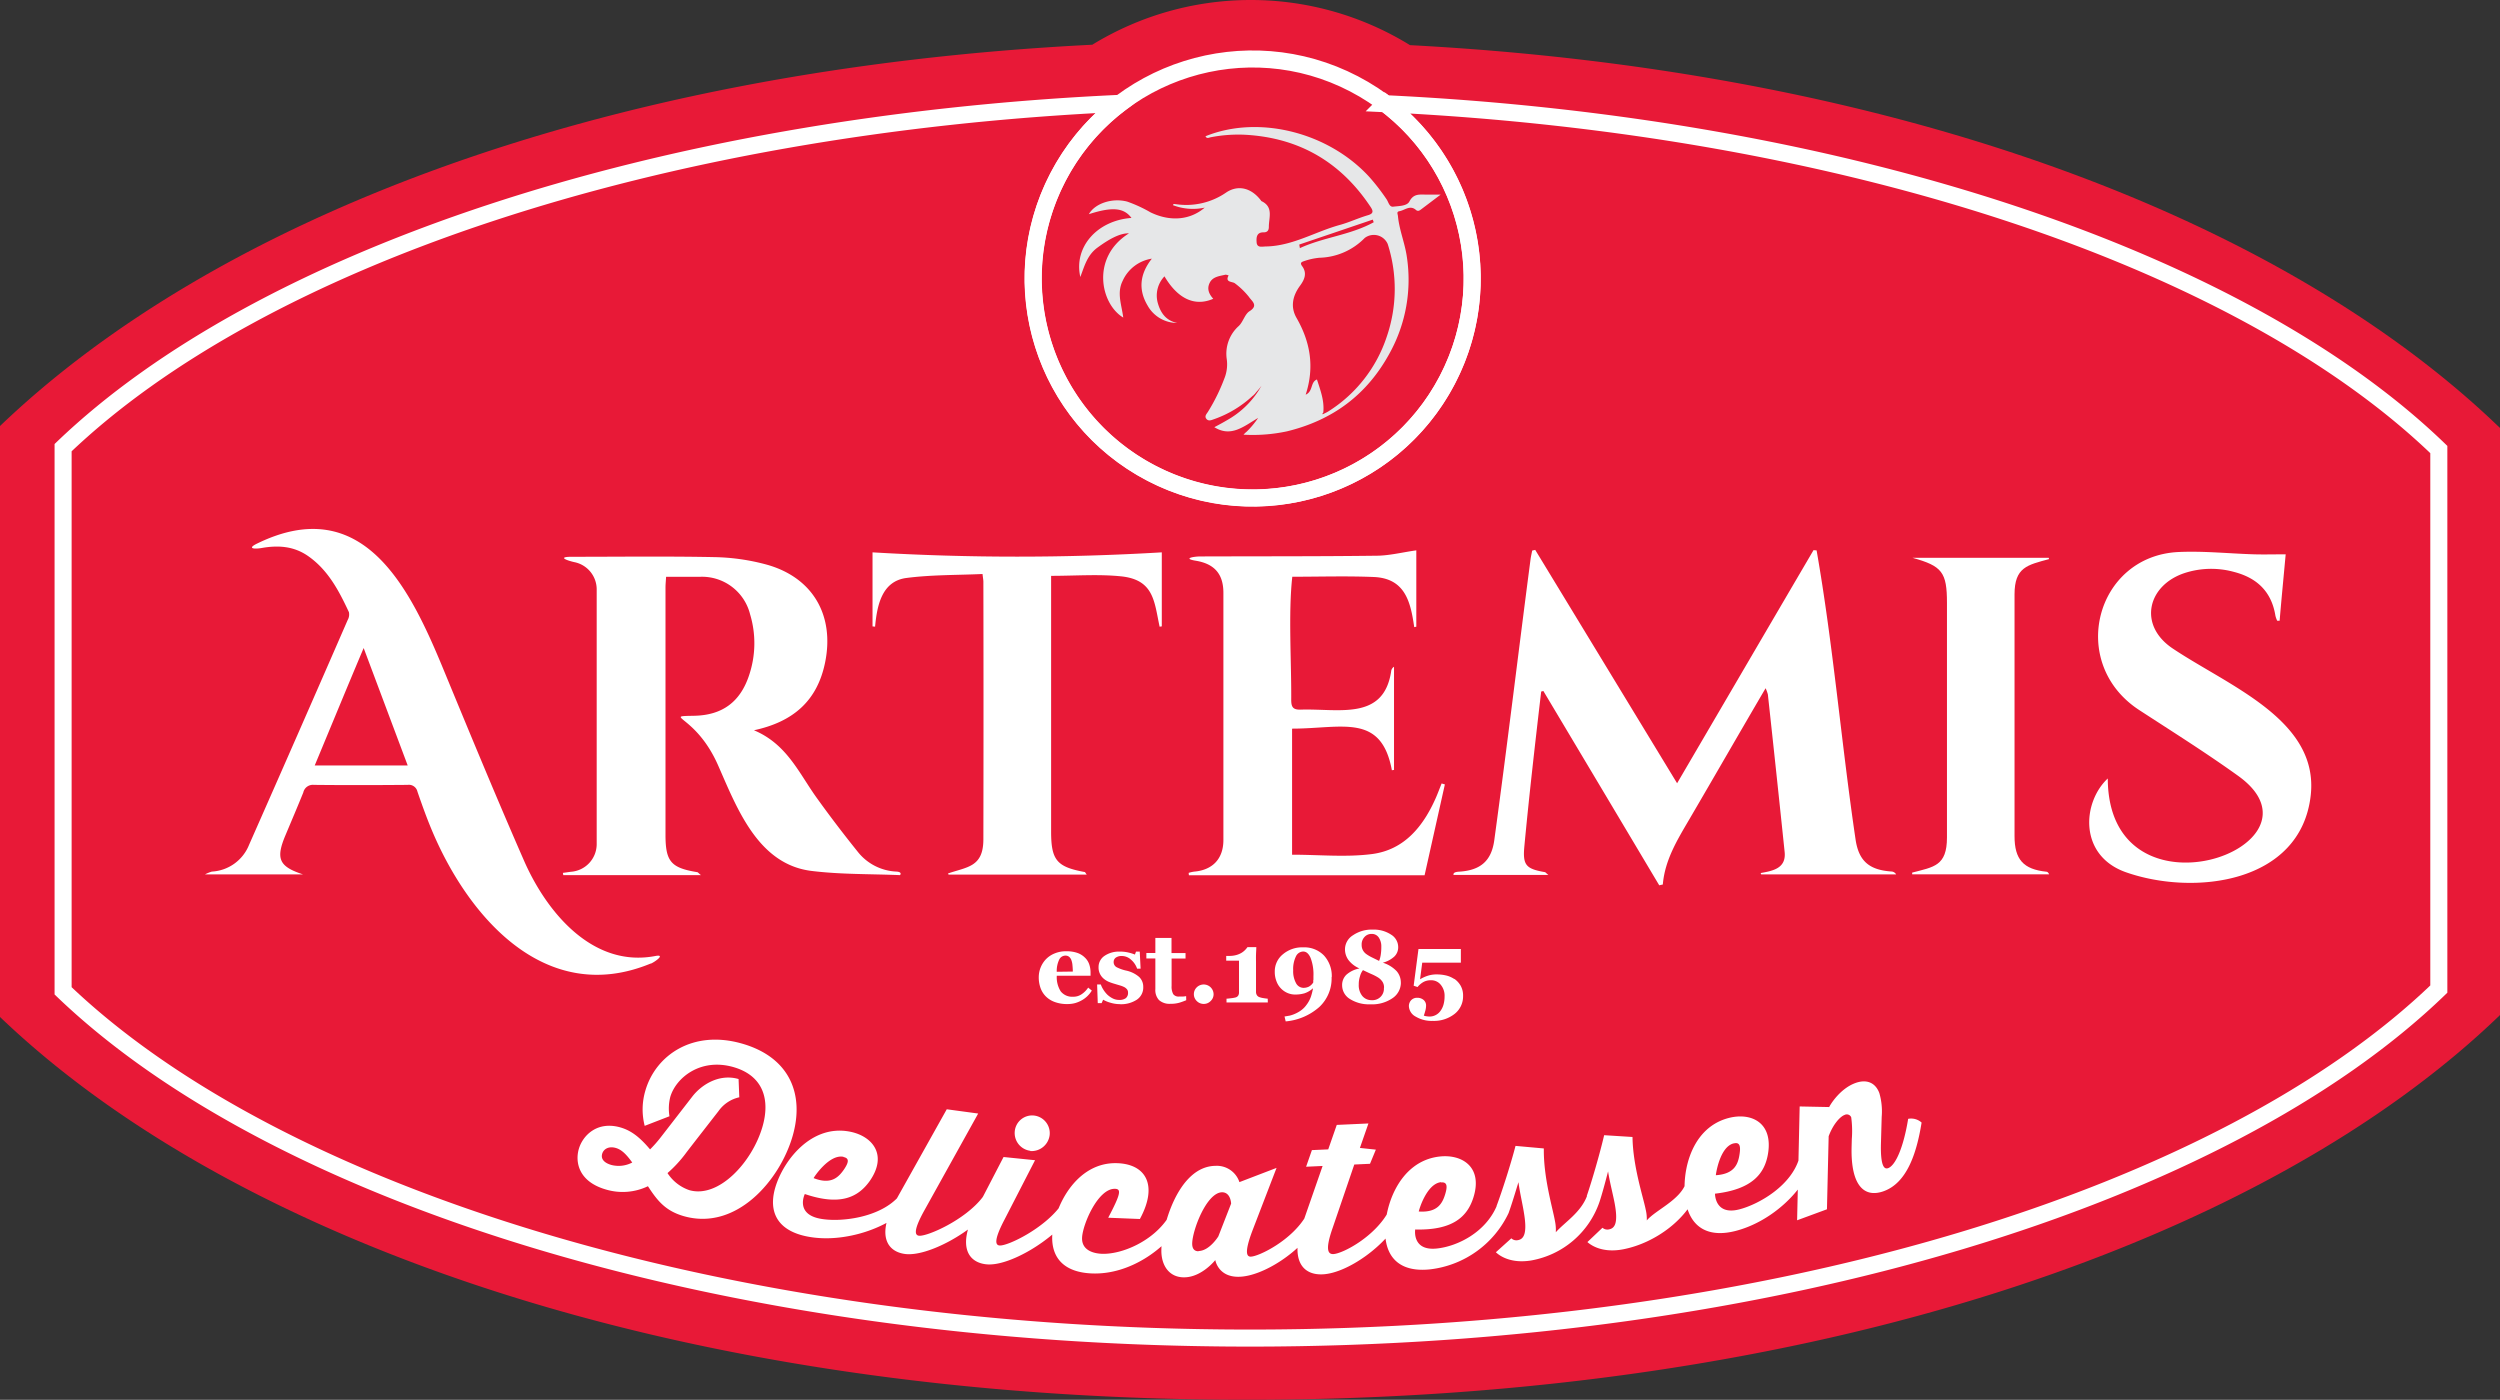 <?xml version="1.0" encoding="UTF-8"?> <svg xmlns="http://www.w3.org/2000/svg" viewBox="0 0 586.4 328.33"><rect x="0" y="0" width="586.4" height="328.33" fill="#333333" stroke="none"/><defs><style>.cls-1{fill:#e81937;fill-rule:evenodd;}.cls-2,.cls-3{fill:none;stroke:#fff;stroke-miterlimit:22.93;}.cls-2{stroke-width:4px;}.cls-3{stroke-width:4px;}.cls-4{fill:#e6e7e8;}.cls-5{fill:#fff;}</style></defs><g id="Layer_2" data-name="Layer 2"><g id="Layer_1-2" data-name="Layer 1"><path class="cls-1" d="M330.73,10.59c116.87,6.19,206.35,42.16,255.67,89.8v137.7c-54.6,52.74-160.54,90.24-293.87,90.24S54.8,291,0,238.54V99.93C49.74,52.28,138.88,16.39,256.21,10.49a71.13,71.13,0,0,1,74.52.1"></path><path class="cls-2" d="M324.94,24.33c109,5.2,201.32,36.89,247.11,81.11V232c-50.17,48.45-156.18,81.86-278.85,81.86-122.31,0-228.06-33.22-278.4-81.45V105c46.12-44.19,138.73-75.77,248-80.76a51.48,51.48,0,1,0,62.17.06Z"></path><circle class="cls-3" cx="293.82" cy="65.35" r="51.49" transform="translate(100.17 295.78) rotate(-62.5)"></circle><path class="cls-4" d="M334.39,45.64c-1.47,0-2.84-.23-3.8,1.62-.57,1.09-2.48,1.05-3.81,1.22-.91.1-1.1-1.09-1.54-1.73a49.3,49.3,0,0,0-4.06-5.25c-9.64-10.52-26-14.59-38.42-9.54.31.66.83.31,1.26.23a33.91,33.91,0,0,1,7.85-.59c12.7.65,22.55,6.31,29.59,16.9.68,1,.76,1.61-.66,2-2.18.64-4.26,1.63-6.45,2.24-5.82,1.58-11.11,4.94-17.35,5.07-.95,0-2.16.42-2.25-1-.07-1-.07-2.34,1.64-2.31.81,0,1.23-.38,1.23-1.28,0-2.19,1.14-4.69-1.74-6.05-.05,0-.08-.12-.12-.16-2.15-2.84-5.22-3.76-8.08-1.9a16.48,16.48,0,0,1-11.81,2.79c-.21,0-.62-.22-.75.22a13,13,0,0,0,7.46.58c-3.5,3-8.21,3.3-12.73,1.1a32,32,0,0,0-5.45-2.51c-3.47-.93-7.56.4-9,2.95,5.48-1.77,8.21-1.53,10,.88-8.08.59-13.59,6.86-12,13.85,1-2.64,1.64-5.16,4.05-6.91,2.59-1.89,5.17-3.39,7.37-3.33-9,5.62-6.69,16.57-1.35,19.76-.38-3-1.55-5.76-.15-8.59a9,9,0,0,1,6.86-5.23c-2.91,3.68-3.16,7.38-1,11a7.92,7.92,0,0,0,6.94,4.08c-2.56-.54-3.83-2.23-4.52-4.58a6.52,6.52,0,0,1,1.54-6.35c3.14,5.32,7.16,7.14,11.44,5.26-1-1.11-1.55-2.33-.82-3.77s2.32-1.55,3.7-1.88c.22,0,.48.11.73.16-.95,1.72.94,1.4,1.5,1.89a17.77,17.77,0,0,1,3.26,3.16c.66,1,2.32,2,.12,3.37-1.1.71-1.48,2.48-2.49,3.44a8.71,8.71,0,0,0-2.84,7.74,8.86,8.86,0,0,1-.57,4.63,43.82,43.82,0,0,1-3.83,7.77c-.31.49-.85,1-.41,1.61s1.07.41,1.62.2a25.82,25.82,0,0,0,9.32-5.59.91.91,0,0,1,.14-.07.62.62,0,0,1,.25-.26c.13-.15.25-.31.38-.47a18.56,18.56,0,0,0,1.25-1.51A21,21,0,0,1,288.75,98c-1.28.79-2.68,1.56-3.92,2.2,3.9,2.43,6.85-.14,10.28-2.18a20.31,20.31,0,0,1-2.69,3.23,6.18,6.18,0,0,0-.74.71,38.37,38.37,0,0,0,10.17-.78c10.78-2.62,18.88-8.63,24.2-18.51A35.62,35.62,0,0,0,330,60.32c-.45-3.27-1.79-6.34-2.1-9.65-.05-.49-.38-1,.34-1.13,1.28-.23,2.48-1.5,3.87-.31.5.44.88.14,1.28-.16l4.54-3.43c-1.49,0-2.5,0-3.51,0M322,51.51c.07.2.14.41.22.62-5.43,3-11.74,3.5-17.32,6.07-.05-.28-.09-.56-.14-.84ZM325.27,79a32.85,32.85,0,0,1-13.7,17.5,6,6,0,0,1-.71.38c-.05,0-1.12.69-.47-.12.29-2.77-.69-5.25-1.48-7.75-1.6.62-.85,2.77-2.65,3.57,2.12-6.54,1.08-12.38-2.14-18-1.5-2.61-.91-5.21.81-7.55,1.06-1.44,1.7-2.94.53-4.56-.57-.77-.27-1,.4-1.21a15,15,0,0,1,3.62-.8,15.42,15.42,0,0,0,10.64-4.65,3.55,3.55,0,0,1,5.38,1.42A34.5,34.5,0,0,1,325.27,79Z"></path><path class="cls-5" d="M389.21,207.69q-13.59-22.81-27.2-45.61l-.51.13c-1.41,12.1-2.81,24.22-3.95,36.35-.41,4.37.4,5.24,4.77,6,.18,0,.33.25.86.66H340.94c-.14-.62.75-.73,1.31-.76,5-.31,7.58-2.5,8.25-7.39,3-21.93,5.64-44,8.51-65.93.09-.66.25-1.31.38-2l.71-.16,33.28,54.74c10.79-18.44,21.38-36.56,32-54.68l.72.06c3.89,22.15,5.82,45.38,9.14,67.8.75,5.09,3.23,7.17,8.43,7.52a1.35,1.35,0,0,1,1.09.68H413.09c0-.11-.08-.21-.11-.32,2.8-.5,6-1.07,5.63-4.89q-1.92-18.49-3.94-37a8.58,8.58,0,0,0-.53-1.46c-6,10.23-11.89,20.5-17.88,30.73-2.8,4.79-5.74,9.52-6.23,15.31l-.82.18"></path><path class="cls-5" d="M176.65,171.21c7.82,3.18,10.68,10,14.81,15.78,3.15,4.4,6.44,8.71,9.83,12.92a12.22,12.22,0,0,0,9,4.53c1.43.1.87.83.78.83-7-.29-14-.14-20.84-1-12.48-1.62-17.36-14.7-21.82-24.81-5.25-11.88-13.26-11.41-5.53-11.57,6.59-.14,10.78-3.29,12.83-9.51a23.48,23.48,0,0,0,.23-14.29,11.62,11.62,0,0,0-11.65-8.8c-2.61,0-5.23,0-8.05,0-.06,1-.14,1.76-.14,2.55q0,29,0,58c0,6.24,1.29,7.73,7.42,8.73.18,0,.33.25.89.7H132.11c0-.18-.05-.35-.08-.53.65-.08,1.29-.19,1.93-.26a6.51,6.51,0,0,0,6-6.41q0-30,0-59.94a6.52,6.52,0,0,0-5.27-6.28c-1.81-.41-4-1.25-.59-1.25,11.18,0,22.37-.15,33.55.08a50.1,50.1,0,0,1,12.12,1.74c10.86,3,16,11.87,13.78,22.9-1.8,8.94-7.36,14-16.84,16"></path><path class="cls-5" d="M152.64,226c-24.82,10.26-43.13-11.17-51.65-32-1.12-2.73-2.11-5.52-3.07-8.3a2.06,2.06,0,0,0-2.31-1.6c-7.31.06-14.63.08-22,0a2.29,2.29,0,0,0-2.47,1.79c-1.35,3.34-2.77,6.66-4.17,10-2.35,5.55-1.52,7.37,4.11,9.21h-23a8.72,8.72,0,0,1,1.62-.66,10,10,0,0,0,8.73-6.3q11.64-26.34,23.13-52.73a2.61,2.61,0,0,0,.28-1.83c-2.34-5-4.87-9.88-9.6-13.17-3.35-2.32-7-2.55-10.86-1.87-1.63.29-3.63.18-1-1.08,24.69-12,35.66,10.28,43.46,29.13,6.23,15.08,12.45,30.16,19,45.12,5.28,12.16,16.11,25.36,30.88,22.53,2.5-.48-.09,1.39-1.06,1.79M85.3,152c-4,9.47-7.68,18.42-11.48,27.55H95.63Z"></path><path class="cls-5" d="M278.81,204.74a8,8,0,0,1,1.27-.29c4.33-.36,6.87-3,6.88-7.39q0-29,0-58c0-4.43-2.11-6.82-6.5-7.54-3.14-.52-.46-1,1.11-1,13.73-.05,27.46,0,41.18-.17,3.08,0,6.15-.8,9.46-1.26V147l-.49.1c-.85-5.87-2.09-11.46-9.53-11.76-6.3-.26-12.62-.06-19.07-.06-.95,8.49-.19,20-.25,28.9,0,1.7.45,2.32,2.22,2.27,8.89-.29,19.41,2.67,21.21-8.91a1.45,1.45,0,0,1,.68-1.15v24.2l-.5.08c-2.5-13.49-11.71-9.76-23.41-9.76v29.57c6.4,0,12.7.64,18.81-.16,7.49-1,11.91-6.42,14.86-13.06.51-1.15.94-2.33,1.41-3.49l.76.22-4.76,21.32H278.87l-.06-.55"></path><path class="cls-5" d="M494.4,182.61C494.52,217.7,548,198.52,525,182c-7.53-5.41-15.4-10.36-23.18-15.42-16.94-11-10.29-36.18,9.17-37.1,5.87-.27,11.79.36,17.68.54,2.37.07,4.73,0,7.46,0-.5,5.47-1,10.52-1.42,15.58l-.57,0a6,6,0,0,1-.42-1.18c-.9-5.6-4.28-8.85-9.64-10.25a20.18,20.18,0,0,0-11.65.24c-8.67,2.86-11,12.18-2.83,17.68,13.26,8.89,34.4,16.81,32.4,34.5-2.34,20.61-27.32,23.63-43.36,18-11.11-3.93-10.23-16.42-4.23-22"></path><path class="cls-5" d="M204.66,129.56a573.09,573.09,0,0,0,67.85,0v17.36L272,147c-1.26-5.83-1.29-11-9-11.81-5.33-.55-10.77-.12-16.45-.12v2.73q0,28.62,0,57.24c0,6.7,1.32,8.3,7.87,9.5.11,0,.19.23.49.61H222.49l-.12-.27c4.5-1.56,8.28-1.48,8.29-8q.06-30.21,0-60.44c0-.4-.09-.8-.2-1.8-6,.27-12,.17-17.85.93s-6.9,6.62-7.35,11.42l-.6-.06Z"></path><path class="cls-5" d="M448.48,204.69c5.1-1.35,8.2-1.53,8.2-8.26q0-27.5,0-55c0-7.21-1.13-8.66-8.08-10.59h31.95c0,.1.05.2.08.3-5.07,1.39-8.1,1.89-8.1,8.28q0,28.35,0,56.71c0,5.46,2.06,7.77,7.47,8.34.22,0,.44.16.65.61H448.52c0-.13,0-.27,0-.4"></path><path class="cls-5" d="M447.58,262.42c-1.08,6.67-2.94,10.93-4.7,11.58-.74.27-1.85,0-1.68-5.91l.17-6.13a15.28,15.28,0,0,0-.55-5.56c-.88-2.38-2.9-3.37-5.66-2.35-3.72,1.38-6,5.32-6.1,5.62l-6.93-.14-.6,26.7,7-2.58.4-17.13c1.05-2.84,2.69-4.62,3.74-5a1.12,1.12,0,0,1,1.55.55,24,24,0,0,1,.14,5.1l-.05,1.91c-.21,9.08,3,12,7.6,10.3,5.26-1.95,7.61-8.53,8.82-16.07a3.66,3.66,0,0,0-3.12-.88m-40.92,5.77c1.53-.39,1.58.92,1.35,2.46-.35,2.41-1.21,4.71-5.57,5C402.44,275.68,403.31,269,406.66,268.19Zm15.41,3.18c-1.72,6.66-9.54,11.12-14.16,12.3-5.75,1.46-5.67-3.69-5.67-3.69,8.66-1,11.64-4.64,12.43-9.35,1.23-7.4-4-9.73-9.16-8.42-9.69,2.47-11.48,14.54-9.91,20.7,1.29,5,5.13,7.43,11.43,5.82,8.69-2.22,16.4-9.8,18.06-16.15A3.66,3.66,0,0,0,422.07,271.37Zm-46.91,10.5c.6-1.82,1.32-4.49,2-7.12.36,2.37,1.11,5.25,1.51,7.31.87,4.56.2,6-1.27,6.29a1.71,1.71,0,0,1-1.55-.38l-3.54,3.36c.06,0,2.69,2.79,8.38,1.7,7.71-1.49,15.5-7.4,17.66-14.2a3.64,3.64,0,0,0-2.93-1.38c-1.36,4.06-7.13,6.36-9.18,8.81a9.49,9.49,0,0,0-.26-2.58c-.6-3-3-10.14-3.09-17l-6.65-.42c-1,4.28-2.85,10.68-4.07,14.23A3.63,3.63,0,0,0,375.16,281.87Zm-21.27,2.47c.65-1.8,1.45-4.45,2.25-7.06.3,2.38,1,5.28,1.31,7.35.75,4.58,0,6-1.44,6.25a1.7,1.7,0,0,1-1.54-.43l-3.63,3.27c.05,0,2.61,2.87,8.32,1.92a20.79,20.79,0,0,0,16-13.77,3.68,3.68,0,0,0-2.9-1.46c-1.47,4-5.24,6.23-7.36,8.62a10,10,0,0,0-.19-2.59c-.52-3-2.72-10.22-2.62-17.07l-6.64-.6c-1.1,4.25-3.14,10.6-4.45,14.11A3.6,3.6,0,0,0,353.89,284.34Zm-15.9-7c1.57-.16,1.43,1.15,1,2.64-.69,2.33-1.87,4.48-6.23,4.18C332.74,284.11,334.55,277.66,338,277.29Zm13.09,5.43c-2.66,6.35-9.33,9.57-14.07,10.07-5.9.63-5.09-4.46-5.09-4.46,8.73.23,12.19-2.92,13.64-7.47,2.28-7.15-2.6-10.21-7.85-9.65-9.95,1.06-13.45,12.75-12.77,19.07.55,5.19,4,8.09,10.48,7.4a23.38,23.38,0,0,0,18.47-13.34A3.65,3.65,0,0,0,351.08,282.72Zm-25.32,1.18c-3.1,6-10.78,10.1-13.07,10.2-1,0-2.09-.57-.14-6.12l5.08-14.89,3.69-.17,1.37-3.32-3.74-.4,2-5.74-7.43.34-2,5.74-3.83.17-1.36,3.9,3.87-.18L305.53,287c-3,8.71.08,12.12,4.71,11.91,5.88-.27,15.05-6.85,18.22-13.22A3.64,3.64,0,0,0,325.76,283.9Zm-44.64,9.54c-.93,0-1.5-.51-1.51-1.76,0-3.06,3.34-12,7-12.08,2.06,0,2.13,2.66,2.13,2.66l-3,7.69S283.69,293.41,281.12,293.44Zm25.29-8.5c-3.31,5.91-11.2,9.74-13.07,9.76-.84,0-1.64-.7.41-6.13l5.65-14.69-8.71,3.34a5.58,5.58,0,0,0-5.61-3.82c-8.93.09-12.75,14.82-12.7,19.94,0,3.44,1.84,6.24,5.34,6.21,4.12,0,7.31-4.05,7.31-4.05s.64,4,5.51,3.92c5.7-.06,14.92-6.05,18.51-12.6A3.66,3.66,0,0,0,306.41,284.94Zm-32.18.19c-3.56,5.89-11.11,9.09-15.83,8.9-1.68-.07-4.75-.67-4.62-3.78s3.75-11.63,7.76-11.46c1.5.06,1.26,1.29-1.63,6.78l7.43.3c4.3-7.92,1.41-12.83-5.23-13.09-9.85-.4-15.07,10.59-15.33,17-.21,5.22,2.79,8.59,9.28,8.86,9,.36,17.3-5.88,20.71-11.48A3.64,3.64,0,0,0,274.23,285.13Zm-25.35-2.56c-3.9,5.51-12.61,9.7-14.47,9.51-.79-.08-1.56-.83,1.14-6l7.2-14-7.39-.75-6.61,12.74c-4.28,8.27-1.65,12,2.58,12.43,5.35.55,15.72-5.69,20-11.75A3.64,3.64,0,0,0,248.88,282.57Zm-7.22-12.64a4.27,4.27,0,0,0,4.52-3.77,4.16,4.16,0,0,0-3.67-4.56,4.1,4.1,0,0,0-4.52,3.72A4.2,4.2,0,0,0,241.66,269.93Zm-11.15,10.75c-4.07,5.4-13.11,9.35-15,9.11-.79-.11-1.54-.88,1.31-6l12.59-22.66-7.37-1-12,21.44c-4.53,8.13-2,11.94,2.2,12.5,5.34.71,16.1-5.24,20.52-11.17A3.63,3.63,0,0,0,230.51,280.68Zm-32.67-9.34c1.56.31,1,1.52.16,2.81-1.36,2-3.12,3.72-7.19,2.13C190.81,276.28,194.45,270.66,197.84,271.34ZM211,280.41c-4.43,5.27-14,6.36-18.7,5.43-5.82-1.15-3.52-5.77-3.52-5.77,8.26,2.81,12.47.82,15.24-3.07,4.28-6.17.56-10.52-4.62-11.55-9.81-1.95-16.64,8.16-17.87,14.4-1,5.12,1.42,8.92,7.8,10.18,8.8,1.75,19.63-2.22,23.86-7.23A3.63,3.63,0,0,0,211,280.41Zm-67.64-7.17c-1.52-.44-2.49-1.32-2.11-2.61.32-1.1,1.51-1.85,3.21-1.36,1.26.37,2.35,1.33,3.84,3.41A6.85,6.85,0,0,1,143.35,273.24Zm2.21-8.78c-5.53-1.6-8.88,1.91-9.79,5s-.09,7.69,6.34,9.55a13.69,13.69,0,0,0,9.86-.77c2.19,3.37,4.08,5.76,8.34,7,12.35,3.58,22.58-8.35,25.59-18.74,2.86-9.88-.73-18.49-11.78-21.69-11.72-3.4-20.38,2.81-22.75,11a15.49,15.49,0,0,0-.16,8.27l5.81-2.25a11.15,11.15,0,0,1,.19-4.53c1.28-4.41,7-9.24,14.83-7,7.14,2.07,8.59,7.82,6.79,14-2.38,8.23-10.24,16.86-17.16,14.86a9.93,9.93,0,0,1-5.11-4,29.67,29.67,0,0,0,4.25-4.59c0-.05,7.7-9.93,7.7-9.93a8.11,8.11,0,0,1,4.89-3.26l-.17-4.28c-4.5-1.31-8.65,1.28-10.83,4.08l-7.47,9.64a28.4,28.4,0,0,1-2.46,2.78C150,266.66,148,265.17,145.56,264.46Z"></path><path class="cls-5" d="M251.64,227.89a14.18,14.18,0,0,0-.08-1.43,4.37,4.37,0,0,0-.24-1.2,1.83,1.83,0,0,0-.55-.83,1.32,1.32,0,0,0-.87-.28,1.62,1.62,0,0,0-1.44.91,6.15,6.15,0,0,0-.59,2.88Zm4.46,4.46a6.54,6.54,0,0,1-1,1.26,6.29,6.29,0,0,1-1.32,1,7.42,7.42,0,0,1-1.58.67,6.88,6.88,0,0,1-1.85.23,8.17,8.17,0,0,1-3-.5,5.67,5.67,0,0,1-2.07-1.32,5.34,5.34,0,0,1-1.23-2,7.3,7.3,0,0,1-.4-2.46,6.18,6.18,0,0,1,.44-2.29,6.08,6.08,0,0,1,1.25-1.95,5.9,5.9,0,0,1,2-1.34,6.79,6.79,0,0,1,2.71-.52,7.65,7.65,0,0,1,2.7.4,4.67,4.67,0,0,1,1.74,1.1,3.88,3.88,0,0,1,1,1.57,5.79,5.79,0,0,1,.31,1.91v.76h-7.92a6.18,6.18,0,0,0,.92,3.66,3.41,3.41,0,0,0,2.94,1.26,3.34,3.34,0,0,0,2-.61,5.47,5.47,0,0,0,1.5-1.53Z"></path><path class="cls-5" d="M262.66,235.53a7.56,7.56,0,0,1-2.22-.34,7.17,7.17,0,0,1-1.69-.7l-.35.8h-.91l-.15-4.37h.87a5.57,5.57,0,0,0,.58,1.19,6.82,6.82,0,0,0,.93,1.18,5.4,5.4,0,0,0,1.26.89,3.29,3.29,0,0,0,1.51.36,2.53,2.53,0,0,0,1.58-.41,1.55,1.55,0,0,0,.52-1.29,1.2,1.2,0,0,0-.23-.77,2.13,2.13,0,0,0-.64-.53,5.94,5.94,0,0,0-1-.39l-1.34-.4a13.21,13.21,0,0,1-1.37-.48,4.76,4.76,0,0,1-1.17-.75,3.43,3.43,0,0,1-.84-1.11,3.29,3.29,0,0,1-.32-1.53,3.15,3.15,0,0,1,1.39-2.67,6,6,0,0,1,3.63-1,7.94,7.94,0,0,1,2,.22,9.75,9.75,0,0,1,1.51.47l.25-.69h.88l.2,4h-.82a4.8,4.8,0,0,0-1.41-2.09,3.19,3.19,0,0,0-2.15-.88,2.37,2.37,0,0,0-1.42.37,1.23,1.23,0,0,0-.52,1,1.35,1.35,0,0,0,.76,1.29,9.55,9.55,0,0,0,2.12.75,6.87,6.87,0,0,1,3.06,1.47,3.15,3.15,0,0,1,1,2.37,3.43,3.43,0,0,1-1.51,3,6.76,6.76,0,0,1-3.93,1.06"></path><path class="cls-5" d="M278.24,234.61a15.71,15.71,0,0,1-1.6.58,7,7,0,0,1-2.08.26,3.68,3.68,0,0,1-2.71-.88A3.46,3.46,0,0,1,271,232v-7.18h-2.11v-1.28H271V220h3.79v3.55h3.29v1.28h-3.27v6.41a3.7,3.7,0,0,0,.38,1.94,1.53,1.53,0,0,0,1.37.57c.21,0,.5,0,.88,0a5.21,5.21,0,0,0,.78-.1Z"></path><path class="cls-5" d="M284.66,233.2a2.17,2.17,0,0,1-.69,1.6,2.21,2.21,0,0,1-1.62.68,2.27,2.27,0,0,1-1.63-.67,2.24,2.24,0,0,1,0-3.23,2.32,2.32,0,0,1,3.94,1.62"></path><path class="cls-5" d="M297.38,235.14h-9.69v-.89c.23,0,.61-.05,1.12-.11a7.36,7.36,0,0,0,1.05-.19,1.1,1.1,0,0,0,.56-.4,1.36,1.36,0,0,0,.2-.78v-7.44h-3v-1.11h.64a6.11,6.11,0,0,0,1.77-.22,5,5,0,0,0,1.24-.54,4.58,4.58,0,0,0,.83-.68,5.65,5.65,0,0,0,.51-.62h2.07c0,.51-.05,1.1-.07,1.78s0,1.29,0,1.83v6.88a1.44,1.44,0,0,0,.18.73,1.13,1.13,0,0,0,.52.47,4.27,4.27,0,0,0,1,.26,10,10,0,0,0,1.05.14Z"></path><path class="cls-5" d="M308.08,229.83c0-.11,0-.24,0-.4s0-.31,0-.46a10.77,10.77,0,0,0-.67-4.29c-.45-1-1-1.49-1.74-1.49a1.93,1.93,0,0,0-1.69,1.13,6.73,6.73,0,0,0-.65,3.27,5.8,5.8,0,0,0,.66,3,2,2,0,0,0,1.73,1.12,2.94,2.94,0,0,0,1.26-.27,2.79,2.79,0,0,0,1.06-1,1.82,1.82,0,0,1,0-.2c0-.1,0-.23,0-.38m4.3-.65a9.16,9.16,0,0,1-2.89,7,13.74,13.74,0,0,1-7.88,3.37l-.27-1.15,1.24-.21a8,8,0,0,0,2.39-1.06,5.69,5.69,0,0,0,1.55-1.5,6.85,6.85,0,0,0,1-1.86,12.8,12.8,0,0,0,.5-2,5.55,5.55,0,0,1-2,1.19,7.65,7.65,0,0,1-2.17.29,4.48,4.48,0,0,1-1.89-.4,4.75,4.75,0,0,1-2.54-2.79,6,6,0,0,1-.37-2.15,5.15,5.15,0,0,1,1.9-4.1,7,7,0,0,1,4.75-1.63,6.43,6.43,0,0,1,4.9,1.92A7.13,7.13,0,0,1,312.38,229.18Z"></path><path class="cls-5" d="M324.64,231.66a2.46,2.46,0,0,0-.35-1.35,3.44,3.44,0,0,0-1-1,11.58,11.58,0,0,0-1.67-.86q-1-.45-1.92-.9A4.05,4.05,0,0,0,319,229a6,6,0,0,0-.29,1.92,4,4,0,0,0,.82,2.68,2.77,2.77,0,0,0,2.19,1,2.69,2.69,0,0,0,2.89-2.86M324,222.1a3.7,3.7,0,0,0-.6-2.2,1.93,1.93,0,0,0-1.67-.84,2.17,2.17,0,0,0-1.67.72,2.53,2.53,0,0,0-.67,1.83,2.56,2.56,0,0,0,.3,1.29,2.71,2.71,0,0,0,.82.91,9.62,9.62,0,0,0,1.38.8l1.59.78a6,6,0,0,0,.39-1.44A11.76,11.76,0,0,0,324,222.1Zm4.59,8.39a4.39,4.39,0,0,1-1.93,3.62,8.43,8.43,0,0,1-5.24,1.46,8.29,8.29,0,0,1-4.79-1.25,3.76,3.76,0,0,1-1.82-3.21,3.33,3.33,0,0,1,1-2.48,6.37,6.37,0,0,1,3.08-1.47,6.38,6.38,0,0,1-2.55-1.92,4.24,4.24,0,0,1-.86-2.59,3.89,3.89,0,0,1,1.87-3.27,7.72,7.72,0,0,1,4.62-1.33,7.37,7.37,0,0,1,4.33,1.18,3.44,3.44,0,0,1,1.66,2.9,3,3,0,0,1-.91,2.24,6.36,6.36,0,0,1-2.69,1.44,7.58,7.58,0,0,1,3.25,2A4.06,4.06,0,0,1,328.58,230.49Z"></path><path class="cls-5" d="M341.1,229.58a5,5,0,0,1,1.48,1.58,4.66,4.66,0,0,1,.6,2.45,5.22,5.22,0,0,1-2,4.22,7.83,7.83,0,0,1-5.11,1.63,7.26,7.26,0,0,1-4-1,2.92,2.92,0,0,1-1.6-2.44,2,2,0,0,1,.52-1.4,1.87,1.87,0,0,1,1.42-.58,2.24,2.24,0,0,1,1.5.5,1.69,1.69,0,0,1,.59,1.34,4.77,4.77,0,0,1-.2,1.28c-.13.47-.24.82-.33,1.06a2.46,2.46,0,0,0,.66.16,4.64,4.64,0,0,0,.71.06,3.1,3.1,0,0,0,1.32-.3,3.14,3.14,0,0,0,1.11-.88,4.65,4.65,0,0,0,.8-1.55,7.1,7.1,0,0,0,.27-2,4,4,0,0,0-.89-2.71,2.83,2.83,0,0,0-2.29-1.07,3.54,3.54,0,0,0-1.83.44,4.82,4.82,0,0,0-1.33,1.15l-.91-.31,1.13-8.62h9.94v3.21h-9.06l-.51,3.9a8.32,8.32,0,0,1,1.63-.77,6.7,6.7,0,0,1,2.35-.37,9.49,9.49,0,0,1,2.06.23,5.94,5.94,0,0,1,2,.86"></path></g></g></svg> 